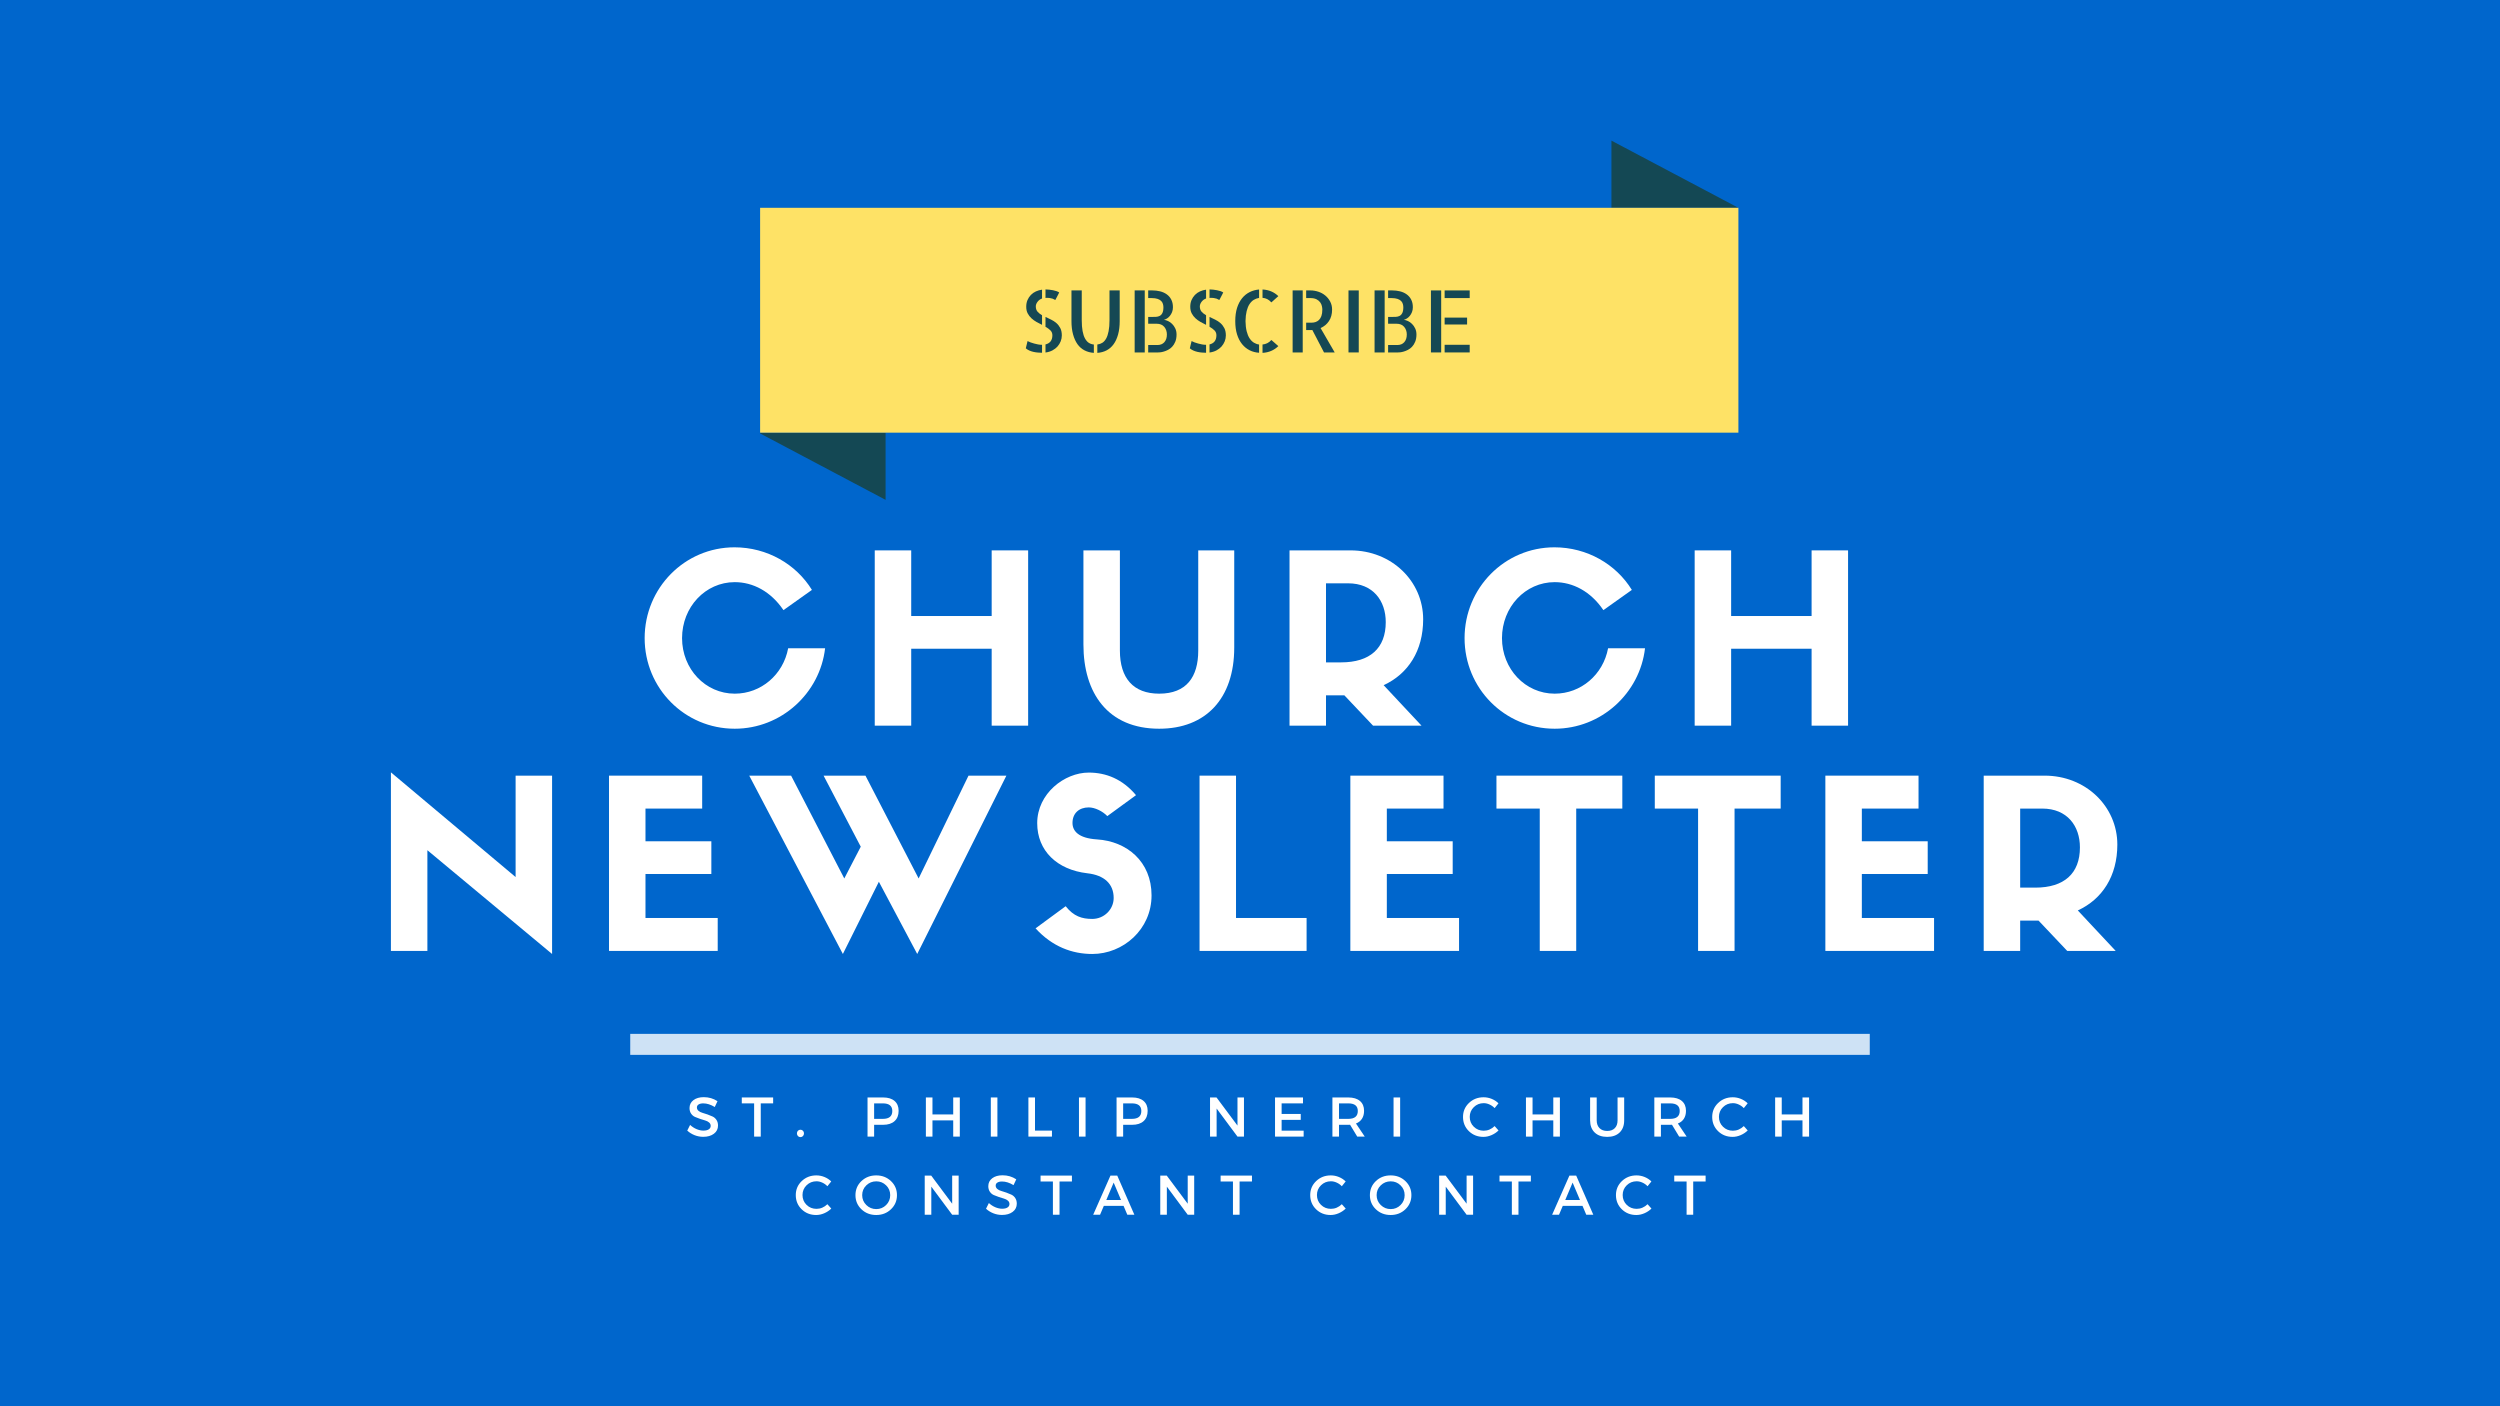 <svg xmlns="http://www.w3.org/2000/svg" xmlns:xlink="http://www.w3.org/1999/xlink" width="1920" zoomAndPan="magnify" viewBox="0 0 1440 810" height="1080" preserveAspectRatio="xMidYMid meet" version="1.0"><defs><filter x="0%" y="0%" width="100%" height="100%" id="4f75b79a31"><feColorMatrix values="0 0 0 0 1 0 0 0 0 1 0 0 0 0 1 0 0 0 1 0" color-interpolation-filters="sRGB"/></filter><g/><mask id="61041235a5"><g filter="url(#4f75b79a31)"><rect x="-144" width="1728" fill="#000000" y="-81" height="972" fill-opacity="0.808"/></g></mask><clipPath id="60d6738116"><path d="M 1.012 0.492 L 714.988 0.492 L 714.988 12.656 L 1.012 12.656 Z M 1.012 0.492 " clip-rule="nonzero"/></clipPath><clipPath id="551fba9256"><rect x="0" width="716" y="0" height="14"/></clipPath><clipPath id="819862d8a9"><path d="M 437 81 L 1002 81 L 1002 288 L 437 288 Z M 437 81 " clip-rule="nonzero"/></clipPath><clipPath id="8c733e4804"><path d="M 510.102 287.918 L 510.102 249.211 L 436.965 249.211 L 510.102 287.918 M 928.188 81 L 928.188 119.707 L 1001.32 119.707 L 928.188 81 " clip-rule="nonzero"/></clipPath><clipPath id="272b6d12fd"><path d="M 437 119.707 L 1001.32 119.707 L 1001.32 249.211 L 437 249.211 Z M 437 119.707 " clip-rule="nonzero"/></clipPath></defs><rect x="-144" width="1728" fill="#ffffff" y="-81" height="972" fill-opacity="1"/><rect x="-144" width="1728" fill="#ffffff" y="-81" height="972" fill-opacity="1"/><rect x="-144" width="1728" fill="#0066cc" y="-81" height="972" fill-opacity="1"/><g mask="url(#61041235a5)"><g transform="matrix(1, 0, 0, 1, 362, 595)"><g clip-path="url(#551fba9256)"><g clip-path="url(#60d6738116)"><path fill="#ffffff" d="M 1.012 0.492 L 715.109 0.492 L 715.109 12.609 L 1.012 12.609 Z M 1.012 0.492 " fill-opacity="1" fill-rule="nonzero"/></g></g></g></g><g clip-path="url(#819862d8a9)"><g clip-path="url(#8c733e4804)"><path fill="#144854" d="M 437.824 81 L 1002.164 81 L 1002.164 288.238 L 437.824 288.238 Z M 437.824 81 " fill-opacity="1" fill-rule="nonzero"/></g></g><g clip-path="url(#272b6d12fd)"><path fill="#fee266" d="M 437.824 81 L 1002.164 81 L 1002.164 288.238 L 437.824 288.238 Z M 437.824 81 " fill-opacity="1" fill-rule="nonzero"/></g><g fill="#154854" fill-opacity="1"><g transform="translate(586.936, 203.003)"><g><path d="M 20.891 -30.188 C 20.723 -30.25 20.523 -30.359 20.297 -30.516 C 20.078 -30.68 19.754 -30.836 19.328 -30.984 C 18.91 -31.129 18.379 -31.25 17.734 -31.344 C 17.086 -31.445 16.266 -31.469 15.266 -31.406 L 15.266 -36.297 C 16.68 -36.266 18.125 -36.109 19.594 -35.828 C 21.07 -35.555 22.266 -35.129 23.172 -34.547 C 22.973 -34.129 22.742 -33.672 22.484 -33.172 C 22.223 -32.672 21.977 -32.203 21.75 -31.766 C 21.531 -31.328 21.336 -30.961 21.172 -30.672 C 21.016 -30.379 20.922 -30.219 20.891 -30.188 Z M 4.172 -26.312 C 4.172 -27.738 4.41 -29.016 4.891 -30.141 C 5.379 -31.273 6.035 -32.27 6.859 -33.125 C 7.68 -33.977 8.648 -34.656 9.766 -35.156 C 10.879 -35.656 12.051 -35.988 13.281 -36.156 L 13.281 -31.062 C 12.25 -30.707 11.391 -30.082 10.703 -29.188 C 10.023 -28.301 9.688 -27.41 9.688 -26.516 C 9.688 -25.254 10.023 -24.234 10.703 -23.453 C 11.391 -22.68 12.25 -22.004 13.281 -21.422 L 13.281 -15.891 C 12.207 -16.41 11.141 -16.969 10.078 -17.562 C 9.016 -18.164 8.047 -18.867 7.172 -19.672 C 6.297 -20.484 5.578 -21.422 5.016 -22.484 C 4.453 -23.547 4.172 -24.82 4.172 -26.312 Z M 4.938 -6.547 C 5.395 -6.285 5.969 -6.031 6.656 -5.781 C 7.352 -5.539 8.07 -5.316 8.812 -5.109 C 9.562 -4.898 10.305 -4.727 11.047 -4.594 C 11.785 -4.469 12.484 -4.406 13.141 -4.406 L 13.281 -4.406 L 13.281 0.188 L 13.188 0.188 C 12.406 0.188 11.602 0.145 10.781 0.062 C 9.957 -0.008 9.125 -0.141 8.281 -0.328 C 7.445 -0.523 6.648 -0.789 5.891 -1.125 C 5.129 -1.469 4.473 -1.883 3.922 -2.375 Z M 15.266 -20.453 C 16.328 -19.961 17.414 -19.441 18.531 -18.891 C 19.645 -18.348 20.656 -17.68 21.562 -16.891 C 22.469 -16.098 23.211 -15.133 23.797 -14 C 24.379 -12.875 24.672 -11.473 24.672 -9.797 C 24.672 -8.629 24.453 -7.492 24.016 -6.391 C 23.578 -5.297 22.961 -4.301 22.172 -3.406 C 21.379 -2.52 20.398 -1.77 19.234 -1.156 C 18.078 -0.551 16.754 -0.148 15.266 0.047 L 15.266 -4.609 C 17.91 -5.254 19.234 -7.016 19.234 -9.891 C 19.234 -11.016 18.863 -11.945 18.125 -12.688 C 17.383 -13.438 16.43 -14.133 15.266 -14.781 Z M 15.266 -20.453 "/></g></g></g><g fill="#154854" fill-opacity="1"><g transform="translate(613.197, 203.003)"><g><path d="M 9.891 -18.609 C 9.891 -16.117 10.051 -14.008 10.375 -12.281 C 10.695 -10.551 11.164 -9.129 11.781 -8.016 C 12.395 -6.898 13.129 -6.066 13.984 -5.516 C 14.836 -4.973 15.797 -4.656 16.859 -4.562 L 16.859 0.25 C 14.891 0.113 13.102 -0.363 11.5 -1.188 C 9.906 -2.008 8.555 -3.188 7.453 -4.719 C 6.359 -6.258 5.504 -8.145 4.891 -10.375 C 4.273 -12.602 3.969 -15.156 3.969 -18.031 L 3.969 -35.719 L 9.891 -35.719 Z M 31.75 -35.719 L 31.75 -18.031 C 31.75 -15.156 31.441 -12.602 30.828 -10.375 C 30.211 -8.145 29.348 -6.258 28.234 -4.719 C 27.117 -3.188 25.77 -2.008 24.188 -1.188 C 22.602 -0.363 20.828 0.113 18.859 0.25 L 18.859 -4.562 C 19.922 -4.688 20.879 -5.016 21.734 -5.547 C 22.586 -6.078 23.32 -6.891 23.938 -7.984 C 24.551 -9.086 25.023 -10.504 25.359 -12.234 C 25.703 -13.961 25.875 -16.086 25.875 -18.609 L 25.875 -35.719 Z M 31.75 -35.719 "/></g></g></g><g fill="#154854" fill-opacity="1"><g transform="translate(648.907, 203.003)"><g><path d="M 21.516 -18.797 C 22.254 -18.703 23.047 -18.461 23.891 -18.078 C 24.734 -17.691 25.516 -17.141 26.234 -16.422 C 26.961 -15.711 27.566 -14.848 28.047 -13.828 C 28.535 -12.816 28.781 -11.648 28.781 -10.328 C 28.781 -8.711 28.535 -7.32 28.047 -6.156 C 27.566 -4.988 26.961 -4.023 26.234 -3.266 C 25.516 -2.504 24.723 -1.906 23.859 -1.469 C 23.004 -1.039 22.18 -0.711 21.391 -0.484 C 20.598 -0.254 19.895 -0.113 19.281 -0.062 C 18.664 -0.02 18.266 0 18.078 0 L 12.453 0 L 12.453 -4.266 L 17.734 -4.266 C 19.453 -4.266 20.797 -4.812 21.766 -5.906 C 22.734 -7.008 23.219 -8.484 23.219 -10.328 C 23.219 -12.066 22.711 -13.535 21.703 -14.734 C 20.703 -15.93 19.234 -16.531 17.297 -16.531 L 12.453 -16.531 L 12.453 -20.453 L 14.781 -20.453 C 15.488 -20.453 16.211 -20.469 16.953 -20.5 C 17.703 -20.531 18.398 -20.707 19.047 -21.031 C 19.691 -21.352 20.211 -21.898 20.609 -22.672 C 21.016 -23.453 21.219 -24.57 21.219 -26.031 C 21.219 -26.602 21.133 -27.203 20.969 -27.828 C 20.812 -28.461 20.488 -29.039 20 -29.562 C 19.52 -30.082 18.828 -30.504 17.922 -30.828 C 17.023 -31.148 15.832 -31.312 14.344 -31.312 L 12.453 -31.312 L 12.453 -35.719 L 14.922 -35.719 C 16.441 -35.719 17.91 -35.539 19.328 -35.188 C 20.754 -34.832 22.016 -34.266 23.109 -33.484 C 24.211 -32.711 25.086 -31.703 25.734 -30.453 C 26.379 -29.211 26.703 -27.738 26.703 -26.031 C 26.703 -25.02 26.539 -24.102 26.219 -23.281 C 25.895 -22.457 25.488 -21.738 25 -21.125 C 24.52 -20.508 23.961 -20 23.328 -19.594 C 22.703 -19.195 22.098 -18.93 21.516 -18.797 Z M 4.656 -35.719 L 10.469 -35.719 L 10.469 0 L 4.656 0 Z M 4.656 -35.719 "/></g></g></g><g fill="#154854" fill-opacity="1"><g transform="translate(681.418, 203.003)"><g><path d="M 20.891 -30.188 C 20.723 -30.25 20.523 -30.359 20.297 -30.516 C 20.078 -30.68 19.754 -30.836 19.328 -30.984 C 18.91 -31.129 18.379 -31.25 17.734 -31.344 C 17.086 -31.445 16.266 -31.469 15.266 -31.406 L 15.266 -36.297 C 16.68 -36.266 18.125 -36.109 19.594 -35.828 C 21.07 -35.555 22.266 -35.129 23.172 -34.547 C 22.973 -34.129 22.742 -33.672 22.484 -33.172 C 22.223 -32.672 21.977 -32.203 21.75 -31.766 C 21.531 -31.328 21.336 -30.961 21.172 -30.672 C 21.016 -30.379 20.922 -30.219 20.891 -30.188 Z M 4.172 -26.312 C 4.172 -27.738 4.41 -29.016 4.891 -30.141 C 5.379 -31.273 6.035 -32.27 6.859 -33.125 C 7.68 -33.977 8.648 -34.656 9.766 -35.156 C 10.879 -35.656 12.051 -35.988 13.281 -36.156 L 13.281 -31.062 C 12.25 -30.707 11.391 -30.082 10.703 -29.188 C 10.023 -28.301 9.688 -27.41 9.688 -26.516 C 9.688 -25.254 10.023 -24.234 10.703 -23.453 C 11.391 -22.68 12.25 -22.004 13.281 -21.422 L 13.281 -15.891 C 12.207 -16.41 11.141 -16.969 10.078 -17.562 C 9.016 -18.164 8.047 -18.867 7.172 -19.672 C 6.297 -20.484 5.578 -21.422 5.016 -22.484 C 4.453 -23.547 4.172 -24.82 4.172 -26.312 Z M 4.938 -6.547 C 5.395 -6.285 5.969 -6.031 6.656 -5.781 C 7.352 -5.539 8.07 -5.316 8.812 -5.109 C 9.562 -4.898 10.305 -4.727 11.047 -4.594 C 11.785 -4.469 12.484 -4.406 13.141 -4.406 L 13.281 -4.406 L 13.281 0.188 L 13.188 0.188 C 12.406 0.188 11.602 0.145 10.781 0.062 C 9.957 -0.008 9.125 -0.141 8.281 -0.328 C 7.445 -0.523 6.648 -0.789 5.891 -1.125 C 5.129 -1.469 4.473 -1.883 3.922 -2.375 Z M 15.266 -20.453 C 16.328 -19.961 17.414 -19.441 18.531 -18.891 C 19.645 -18.348 20.656 -17.68 21.562 -16.891 C 22.469 -16.098 23.211 -15.133 23.797 -14 C 24.379 -12.875 24.672 -11.473 24.672 -9.797 C 24.672 -8.629 24.453 -7.492 24.016 -6.391 C 23.578 -5.297 22.961 -4.301 22.172 -3.406 C 21.379 -2.52 20.398 -1.77 19.234 -1.156 C 18.078 -0.551 16.754 -0.148 15.266 0.047 L 15.266 -4.609 C 17.91 -5.254 19.234 -7.016 19.234 -9.891 C 19.234 -11.016 18.863 -11.945 18.125 -12.688 C 17.383 -13.438 16.43 -14.133 15.266 -14.781 Z M 15.266 -20.453 "/></g></g></g><g fill="#154854" fill-opacity="1"><g transform="translate(707.68, 203.003)"><g><path d="M 24.625 -28.828 C 23.875 -29.672 23.078 -30.301 22.234 -30.719 C 21.398 -31.145 20.5 -31.391 19.531 -31.453 L 19.531 -36.25 C 23.145 -36.082 26.18 -34.805 28.641 -32.422 Z M 19.531 -4.562 C 20.5 -4.656 21.41 -4.91 22.266 -5.328 C 23.117 -5.742 23.906 -6.359 24.625 -7.172 L 28.641 -3.641 C 27.41 -2.441 26.035 -1.52 24.516 -0.875 C 23.004 -0.227 21.344 0.145 19.531 0.25 Z M 3.828 -18.031 C 3.828 -20.906 4.172 -23.441 4.859 -25.641 C 5.555 -27.836 6.52 -29.691 7.75 -31.203 C 8.977 -32.723 10.426 -33.898 12.094 -34.734 C 13.758 -35.578 15.578 -36.082 17.547 -36.25 L 17.547 -31.406 C 16.473 -31.238 15.469 -30.875 14.531 -30.312 C 13.602 -29.75 12.781 -28.93 12.062 -27.859 C 11.352 -26.797 10.797 -25.445 10.391 -23.812 C 9.992 -22.188 9.773 -20.258 9.734 -18.031 C 9.773 -15.77 9.992 -13.832 10.391 -12.219 C 10.797 -10.602 11.352 -9.242 12.062 -8.141 C 12.781 -7.047 13.613 -6.207 14.562 -5.625 C 15.52 -5.039 16.516 -4.688 17.547 -4.562 L 17.547 0.188 C 15.578 0.062 13.758 -0.414 12.094 -1.25 C 10.426 -2.094 8.977 -3.273 7.75 -4.797 C 6.52 -6.316 5.555 -8.18 4.859 -10.391 C 4.172 -12.609 3.828 -15.156 3.828 -18.031 Z M 3.828 -18.031 "/></g></g></g><g fill="#154854" fill-opacity="1"><g transform="translate(740.192, 203.003)"><g><path d="M 4.359 -35.719 L 10.172 -35.719 L 10.172 0 L 4.359 0 Z M 28.594 0 L 22.438 0 L 15.703 -12.938 C 15.609 -12.938 15.504 -12.926 15.391 -12.906 C 15.273 -12.895 15.102 -12.891 14.875 -12.891 C 14.645 -12.891 14.312 -12.891 13.875 -12.891 C 13.445 -12.891 12.875 -12.891 12.156 -12.891 L 12.156 -17.156 L 15.453 -17.156 C 16.172 -17.156 16.883 -17.273 17.594 -17.516 C 18.301 -17.754 18.945 -18.148 19.531 -18.703 C 20.113 -19.254 20.582 -20.02 20.938 -21 C 21.289 -21.988 21.469 -23.211 21.469 -24.672 C 21.469 -25.254 21.383 -25.922 21.219 -26.672 C 21.062 -27.43 20.734 -28.16 20.234 -28.859 C 19.734 -29.555 19.031 -30.141 18.125 -30.609 C 17.219 -31.078 16.02 -31.312 14.531 -31.312 L 12.156 -31.312 L 12.156 -35.719 L 14.641 -35.719 C 16.148 -35.719 17.648 -35.473 19.141 -34.984 C 20.629 -34.504 21.961 -33.781 23.141 -32.812 C 24.316 -31.844 25.27 -30.672 26 -29.297 C 26.727 -27.922 27.094 -26.379 27.094 -24.672 C 27.094 -22.086 26.492 -19.891 25.297 -18.078 C 24.098 -16.266 22.484 -14.922 20.453 -14.047 Z M 28.594 0 "/></g></g></g><g fill="#154854" fill-opacity="1"><g transform="translate(772.17, 203.003)"><g><path d="M 10.469 0 L 4.562 0 L 4.562 -35.719 L 10.469 -35.719 Z M 10.469 0 "/></g></g></g><g fill="#154854" fill-opacity="1"><g transform="translate(787.094, 203.003)"><g><path d="M 21.516 -18.797 C 22.254 -18.703 23.047 -18.461 23.891 -18.078 C 24.734 -17.691 25.516 -17.141 26.234 -16.422 C 26.961 -15.711 27.566 -14.848 28.047 -13.828 C 28.535 -12.816 28.781 -11.648 28.781 -10.328 C 28.781 -8.711 28.535 -7.32 28.047 -6.156 C 27.566 -4.988 26.961 -4.023 26.234 -3.266 C 25.516 -2.504 24.723 -1.906 23.859 -1.469 C 23.004 -1.039 22.18 -0.711 21.391 -0.484 C 20.598 -0.254 19.895 -0.113 19.281 -0.062 C 18.664 -0.02 18.266 0 18.078 0 L 12.453 0 L 12.453 -4.266 L 17.734 -4.266 C 19.453 -4.266 20.797 -4.812 21.766 -5.906 C 22.734 -7.008 23.219 -8.484 23.219 -10.328 C 23.219 -12.066 22.711 -13.535 21.703 -14.734 C 20.703 -15.93 19.234 -16.531 17.297 -16.531 L 12.453 -16.531 L 12.453 -20.453 L 14.781 -20.453 C 15.488 -20.453 16.211 -20.469 16.953 -20.5 C 17.703 -20.531 18.398 -20.707 19.047 -21.031 C 19.691 -21.352 20.211 -21.898 20.609 -22.672 C 21.016 -23.453 21.219 -24.57 21.219 -26.031 C 21.219 -26.602 21.133 -27.203 20.969 -27.828 C 20.812 -28.461 20.488 -29.039 20 -29.562 C 19.52 -30.082 18.828 -30.504 17.922 -30.828 C 17.023 -31.148 15.832 -31.312 14.344 -31.312 L 12.453 -31.312 L 12.453 -35.719 L 14.922 -35.719 C 16.441 -35.719 17.91 -35.539 19.328 -35.188 C 20.754 -34.832 22.016 -34.266 23.109 -33.484 C 24.211 -32.711 25.086 -31.703 25.734 -30.453 C 26.379 -29.211 26.703 -27.738 26.703 -26.031 C 26.703 -25.02 26.539 -24.102 26.219 -23.281 C 25.895 -22.457 25.488 -21.738 25 -21.125 C 24.52 -20.508 23.961 -20 23.328 -19.594 C 22.703 -19.195 22.098 -18.93 21.516 -18.797 Z M 4.656 -35.719 L 10.469 -35.719 L 10.469 0 L 4.656 0 Z M 4.656 -35.719 "/></g></g></g><g fill="#154854" fill-opacity="1"><g transform="translate(819.606, 203.003)"><g><path d="M 4.609 -35.719 L 10.516 -35.719 L 10.516 0 L 4.609 0 Z M 25.438 -16.094 L 12.5 -16.094 L 12.5 -20.062 L 25.438 -20.062 Z M 12.5 -4.406 L 26.938 -4.406 L 26.938 0 L 12.5 0 Z M 26.938 -35.719 L 26.938 -31.312 L 12.5 -31.312 L 12.5 -35.719 Z M 26.938 -35.719 "/></g></g></g><g fill="#ffffff" fill-opacity="1"><g transform="translate(365.897, 417.98)"><g><path d="M 88.086 -44.586 C 85.242 -29.406 72.5 -18.43 57.324 -18.43 C 40.383 -18.43 26.969 -32.66 26.969 -50.414 C 26.969 -68.301 40.383 -82.664 57.324 -82.664 C 67.758 -82.664 78.059 -77.379 85.375 -66.539 L 101.773 -78.195 C 92.695 -92.965 76.023 -102.723 57.188 -102.723 C 28.457 -102.723 5.422 -79.277 5.422 -50.414 C 5.422 -21.547 28.457 1.762 57.324 1.762 C 84.156 1.762 106.383 -18.703 109.363 -44.586 Z M 88.086 -44.586 "/></g></g></g><g fill="#ffffff" fill-opacity="1"><g transform="translate(494.231, 417.98)"><g><path d="M 9.621 -100.961 L 9.621 0 L 30.629 0 L 30.629 -44.312 L 76.973 -44.312 L 76.973 0 L 97.98 0 L 97.98 -100.961 L 76.973 -100.961 L 76.973 -63.152 L 30.629 -63.152 L 30.629 -100.961 Z M 9.621 -100.961 "/></g></g></g><g fill="#ffffff" fill-opacity="1"><g transform="translate(615.382, 417.98)"><g><path d="M 52.309 1.762 C 79.141 1.762 95.539 -15.586 95.539 -44.992 L 95.539 -100.961 L 74.805 -100.961 L 74.805 -43.23 C 74.805 -28.051 68.031 -18.43 52.309 -18.43 C 37.402 -18.43 29.68 -27.375 29.68 -43.23 L 29.68 -100.961 L 8.672 -100.961 L 8.672 -46.754 C 8.672 -18.703 22.766 1.762 52.309 1.762 Z M 52.309 1.762 "/></g></g></g><g fill="#ffffff" fill-opacity="1"><g transform="translate(733.146, 417.98)"><g><path d="M 41.199 -17.48 L 57.73 0 L 85.648 0 L 63.828 -23.309 C 77.922 -29.812 86.594 -43.094 86.594 -61.254 C 86.594 -83.207 68.438 -100.961 44.723 -100.961 L 9.621 -100.961 L 9.621 0 L 30.629 0 L 30.629 -17.48 Z M 30.629 -36.453 L 30.629 -81.988 L 43.367 -81.988 C 57.73 -81.988 65.047 -71.961 65.047 -59.629 C 65.047 -44.586 55.969 -36.453 39.301 -36.453 Z M 30.629 -36.453 "/></g></g></g><g fill="#ffffff" fill-opacity="1"><g transform="translate(838.171, 417.98)"><g><path d="M 88.086 -44.586 C 85.242 -29.406 72.5 -18.43 57.324 -18.43 C 40.383 -18.43 26.969 -32.66 26.969 -50.414 C 26.969 -68.301 40.383 -82.664 57.324 -82.664 C 67.758 -82.664 78.059 -77.379 85.375 -66.539 L 101.773 -78.195 C 92.695 -92.965 76.023 -102.723 57.188 -102.723 C 28.457 -102.723 5.422 -79.277 5.422 -50.414 C 5.422 -21.547 28.457 1.762 57.324 1.762 C 84.156 1.762 106.383 -18.703 109.363 -44.586 Z M 88.086 -44.586 "/></g></g></g><g fill="#ffffff" fill-opacity="1"><g transform="translate(966.505, 417.98)"><g><path d="M 9.621 -100.961 L 9.621 0 L 30.629 0 L 30.629 -44.312 L 76.973 -44.312 L 76.973 0 L 97.98 0 L 97.98 -100.961 L 76.973 -100.961 L 76.973 -63.152 L 30.629 -63.152 L 30.629 -100.961 Z M 9.621 -100.961 "/></g></g></g><g fill="#ffffff" fill-opacity="1"><g transform="translate(215.546, 547.73)"><g><path d="M 81.445 -42.551 L 9.621 -102.859 L 9.621 0 L 30.629 0 L 30.629 -58 L 102.453 1.762 L 102.453 -100.961 L 81.445 -100.961 Z M 81.445 -42.551 "/></g></g></g><g fill="#ffffff" fill-opacity="1"><g transform="translate(341.169, 547.73)"><g><path d="M 72.23 0 L 72.23 -18.973 L 30.629 -18.973 L 30.629 -44.312 L 68.57 -44.312 L 68.57 -63.152 L 30.629 -63.152 L 30.629 -81.988 L 63.285 -81.988 L 63.285 -100.961 L 9.621 -100.961 L 9.621 0 Z M 72.23 0 "/></g></g></g><g fill="#ffffff" fill-opacity="1"><g transform="translate(432.372, 547.73)"><g><path d="M 96.758 -41.738 L 66.133 -100.961 L 42.012 -100.961 L 63.422 -60.035 L 53.938 -41.738 L 23.309 -100.961 L -0.812 -100.961 L 53.121 1.762 L 73.855 -39.844 L 95.945 1.762 L 147.309 -100.961 L 125.488 -100.961 Z M 96.758 -41.738 "/></g></g></g><g fill="#ffffff" fill-opacity="1"><g transform="translate(592.416, 547.73)"><g><path d="M 33.879 -44.723 C 43.637 -43.637 49.059 -38.621 49.059 -30.492 C 49.059 -23.988 43.637 -18.43 36.727 -18.43 C 30.762 -18.43 26.02 -19.922 21.41 -25.75 L 4.066 -13.008 C 13.688 -2.438 25.207 1.762 36.727 1.762 C 54.477 1.762 70.875 -12.332 70.875 -31.98 C 70.875 -51.496 56.645 -63.152 39.438 -64.234 C 28.73 -64.914 25.34 -69.113 25.34 -73.723 C 25.34 -79.277 29.137 -82.664 34.691 -82.664 C 38.215 -82.664 42.688 -80.496 45.398 -77.652 L 61.93 -89.711 C 54.207 -98.93 44.723 -102.723 34.691 -102.723 C 20.734 -102.723 5.016 -90.66 5.016 -73.586 C 5.016 -57.73 16.398 -46.754 33.879 -44.723 Z M 33.879 -44.723 "/></g></g></g><g fill="#ffffff" fill-opacity="1"><g transform="translate(681.315, 547.73)"><g><path d="M 9.621 -100.961 L 9.621 0 L 71.281 0 L 71.281 -18.973 L 30.629 -18.973 L 30.629 -100.961 Z M 9.621 -100.961 "/></g></g></g><g fill="#ffffff" fill-opacity="1"><g transform="translate(768.181, 547.73)"><g><path d="M 72.23 0 L 72.23 -18.973 L 30.629 -18.973 L 30.629 -44.312 L 68.57 -44.312 L 68.57 -63.152 L 30.629 -63.152 L 30.629 -81.988 L 63.285 -81.988 L 63.285 -100.961 L 9.621 -100.961 L 9.621 0 Z M 72.23 0 "/></g></g></g><g fill="#ffffff" fill-opacity="1"><g transform="translate(859.383, 547.73)"><g><path d="M 48.516 0 L 48.516 -81.988 L 75.078 -81.988 L 75.078 -100.961 L 2.574 -100.961 L 2.574 -81.988 L 27.512 -81.988 L 27.512 0 Z M 48.516 0 "/></g></g></g><g fill="#ffffff" fill-opacity="1"><g transform="translate(950.586, 547.73)"><g><path d="M 48.516 0 L 48.516 -81.988 L 75.078 -81.988 L 75.078 -100.961 L 2.574 -100.961 L 2.574 -81.988 L 27.512 -81.988 L 27.512 0 Z M 48.516 0 "/></g></g></g><g fill="#ffffff" fill-opacity="1"><g transform="translate(1041.788, 547.73)"><g><path d="M 72.23 0 L 72.23 -18.973 L 30.629 -18.973 L 30.629 -44.312 L 68.57 -44.312 L 68.57 -63.152 L 30.629 -63.152 L 30.629 -81.988 L 63.285 -81.988 L 63.285 -100.961 L 9.621 -100.961 L 9.621 0 Z M 72.23 0 "/></g></g></g><g fill="#ffffff" fill-opacity="1"><g transform="translate(1132.991, 547.73)"><g><path d="M 41.199 -17.48 L 57.73 0 L 85.648 0 L 63.828 -23.309 C 77.922 -29.812 86.594 -43.094 86.594 -61.254 C 86.594 -83.207 68.438 -100.961 44.723 -100.961 L 9.621 -100.961 L 9.621 0 L 30.629 0 L 30.629 -17.48 Z M 30.629 -36.453 L 30.629 -81.988 L 43.367 -81.988 C 57.73 -81.988 65.047 -71.961 65.047 -59.629 C 65.047 -44.586 55.969 -36.453 39.301 -36.453 Z M 30.629 -36.453 "/></g></g></g><g fill="#ffffff" fill-opacity="1"><g transform="translate(395.012, 654.684)"><g><path d="M 10.375 -22.719 C 13.289 -22.719 15.922 -21.941 18.266 -20.391 L 16.688 -17.047 C 14.383 -18.441 12.18 -19.141 10.078 -19.141 C 8.941 -19.141 8.047 -18.93 7.391 -18.516 C 6.734 -18.109 6.406 -17.531 6.406 -16.781 C 6.406 -16.031 6.707 -15.391 7.312 -14.859 C 7.914 -14.336 8.664 -13.953 9.562 -13.703 C 10.469 -13.461 11.445 -13.148 12.5 -12.766 C 13.551 -12.391 14.523 -11.992 15.422 -11.578 C 16.328 -11.16 17.078 -10.504 17.672 -9.609 C 18.266 -8.723 18.562 -7.645 18.562 -6.375 C 18.562 -4.406 17.77 -2.828 16.188 -1.641 C 14.613 -0.461 12.566 0.125 10.047 0.125 C 8.328 0.125 6.66 -0.191 5.047 -0.828 C 3.441 -1.473 2.039 -2.348 0.844 -3.453 L 2.484 -6.734 C 3.617 -5.68 4.867 -4.867 6.234 -4.297 C 7.598 -3.734 8.891 -3.453 10.109 -3.453 C 11.441 -3.453 12.477 -3.691 13.219 -4.172 C 13.969 -4.648 14.344 -5.32 14.344 -6.188 C 14.344 -6.957 14.039 -7.602 13.438 -8.125 C 12.832 -8.656 12.078 -9.047 11.172 -9.297 C 10.273 -9.547 9.301 -9.848 8.25 -10.203 C 7.195 -10.555 6.219 -10.93 5.312 -11.328 C 4.414 -11.723 3.664 -12.359 3.062 -13.234 C 2.457 -14.117 2.156 -15.188 2.156 -16.438 C 2.156 -18.344 2.906 -19.863 4.406 -21 C 5.914 -22.145 7.906 -22.719 10.375 -22.719 Z M 10.375 -22.719 "/></g></g></g><g fill="#ffffff" fill-opacity="1"><g transform="translate(426.973, 654.684)"><g><path d="M 18.359 -19.141 L 11.219 -19.141 L 11.219 0 L 7.406 0 L 7.406 -19.141 L 0.297 -19.141 L 0.297 -22.547 L 18.359 -22.547 Z M 18.359 -19.141 "/></g></g></g><g fill="#ffffff" fill-opacity="1"><g transform="translate(457.549, 654.684)"><g><path d="M 2.062 -3.359 C 2.445 -3.766 2.926 -3.969 3.5 -3.969 C 4.082 -3.969 4.566 -3.766 4.953 -3.359 C 5.348 -2.961 5.547 -2.469 5.547 -1.875 C 5.547 -1.25 5.348 -0.727 4.953 -0.312 C 4.566 0.094 4.082 0.297 3.5 0.297 C 2.926 0.297 2.445 0.094 2.062 -0.312 C 1.676 -0.727 1.484 -1.25 1.484 -1.875 C 1.484 -2.469 1.676 -2.961 2.062 -3.359 Z M 2.062 -3.359 "/></g></g></g><g fill="#ffffff" fill-opacity="1"><g transform="translate(476.495, 654.684)"><g/></g></g><g fill="#ffffff" fill-opacity="1"><g transform="translate(496.73, 654.684)"><g><path d="M 2.969 -22.547 L 11.953 -22.547 C 14.785 -22.547 16.977 -21.875 18.531 -20.531 C 20.094 -19.195 20.875 -17.305 20.875 -14.859 C 20.875 -12.297 20.094 -10.312 18.531 -8.906 C 16.977 -7.5 14.785 -6.797 11.953 -6.797 L 6.766 -6.797 L 6.766 0 L 2.969 0 Z M 6.766 -19.141 L 6.766 -10.219 L 11.797 -10.219 C 15.422 -10.219 17.234 -11.727 17.234 -14.75 C 17.234 -17.676 15.422 -19.141 11.797 -19.141 Z M 6.766 -19.141 "/></g></g></g><g fill="#ffffff" fill-opacity="1"><g transform="translate(530.334, 654.684)"><g><path d="M 22.516 0 L 18.719 0 L 18.719 -9.344 L 6.766 -9.344 L 6.766 0 L 2.969 0 L 2.969 -22.547 L 6.766 -22.547 L 6.766 -12.766 L 18.719 -12.766 L 18.719 -22.547 L 22.516 -22.547 Z M 22.516 0 "/></g></g></g><g fill="#ffffff" fill-opacity="1"><g transform="translate(567.739, 654.684)"><g><path d="M 6.766 0 L 2.969 0 L 2.969 -22.547 L 6.766 -22.547 Z M 6.766 0 "/></g></g></g><g fill="#ffffff" fill-opacity="1"><g transform="translate(589.391, 654.684)"><g><path d="M 6.766 -3.453 L 16.531 -3.453 L 16.531 0 L 2.969 0 L 2.969 -22.547 L 6.766 -22.547 Z M 6.766 -3.453 "/></g></g></g><g fill="#ffffff" fill-opacity="1"><g transform="translate(618.518, 654.684)"><g><path d="M 6.766 0 L 2.969 0 L 2.969 -22.547 L 6.766 -22.547 Z M 6.766 0 "/></g></g></g><g fill="#ffffff" fill-opacity="1"><g transform="translate(640.17, 654.684)"><g><path d="M 2.969 -22.547 L 11.953 -22.547 C 14.785 -22.547 16.977 -21.875 18.531 -20.531 C 20.094 -19.195 20.875 -17.305 20.875 -14.859 C 20.875 -12.297 20.094 -10.312 18.531 -8.906 C 16.977 -7.5 14.785 -6.797 11.953 -6.797 L 6.766 -6.797 L 6.766 0 L 2.969 0 Z M 6.766 -19.141 L 6.766 -10.219 L 11.797 -10.219 C 15.422 -10.219 17.234 -11.727 17.234 -14.75 C 17.234 -17.676 15.422 -19.141 11.797 -19.141 Z M 6.766 -19.141 "/></g></g></g><g fill="#ffffff" fill-opacity="1"><g transform="translate(673.774, 654.684)"><g/></g></g><g fill="#ffffff" fill-opacity="1"><g transform="translate(694.008, 654.684)"><g><path d="M 22.516 0 L 18.781 0 L 6.766 -16.172 L 6.766 0 L 2.969 0 L 2.969 -22.547 L 6.703 -22.547 L 18.781 -6.344 L 18.781 -22.547 L 22.516 -22.547 Z M 22.516 0 "/></g></g></g><g fill="#ffffff" fill-opacity="1"><g transform="translate(731.446, 654.684)"><g><path d="M 19.078 -19.141 L 6.766 -19.141 L 6.766 -13.047 L 17.781 -13.047 L 17.781 -9.641 L 6.766 -9.641 L 6.766 -3.422 L 19.453 -3.422 L 19.453 0 L 2.969 0 L 2.969 -22.547 L 19.078 -22.547 Z M 19.078 -19.141 "/></g></g></g><g fill="#ffffff" fill-opacity="1"><g transform="translate(764.502, 654.684)"><g><path d="M 17.266 0 L 13.141 -6.828 C 12.93 -6.805 12.586 -6.797 12.109 -6.797 L 6.766 -6.797 L 6.766 0 L 2.969 0 L 2.969 -22.547 L 12.109 -22.547 C 14.992 -22.547 17.227 -21.875 18.812 -20.531 C 20.406 -19.195 21.203 -17.305 21.203 -14.859 C 21.203 -13.047 20.797 -11.516 19.984 -10.266 C 19.18 -9.023 18.031 -8.117 16.531 -7.547 L 21.594 0 Z M 6.766 -10.219 L 12.109 -10.219 C 15.766 -10.219 17.594 -11.727 17.594 -14.75 C 17.594 -17.676 15.766 -19.141 12.109 -19.141 L 6.766 -19.141 Z M 6.766 -10.219 "/></g></g></g><g fill="#ffffff" fill-opacity="1"><g transform="translate(799.717, 654.684)"><g><path d="M 6.766 0 L 2.969 0 L 2.969 -22.547 L 6.766 -22.547 Z M 6.766 0 "/></g></g></g><g fill="#ffffff" fill-opacity="1"><g transform="translate(821.369, 654.684)"><g/></g></g><g fill="#ffffff" fill-opacity="1"><g transform="translate(841.604, 654.684)"><g><path d="M 12.953 -22.656 C 14.547 -22.656 16.098 -22.348 17.609 -21.734 C 19.117 -21.117 20.422 -20.266 21.516 -19.172 L 19.297 -16.406 C 18.484 -17.281 17.516 -17.973 16.391 -18.484 C 15.273 -19.004 14.148 -19.266 13.016 -19.266 C 10.766 -19.266 8.859 -18.492 7.297 -16.953 C 5.742 -15.422 4.969 -13.551 4.969 -11.344 C 4.969 -9.102 5.742 -7.219 7.297 -5.688 C 8.859 -4.156 10.766 -3.391 13.016 -3.391 C 15.359 -3.391 17.453 -4.281 19.297 -6.062 L 21.547 -3.547 C 20.391 -2.41 19.035 -1.508 17.484 -0.844 C 15.941 -0.176 14.391 0.156 12.828 0.156 C 9.516 0.156 6.727 -0.941 4.469 -3.141 C 2.219 -5.336 1.094 -8.062 1.094 -11.312 C 1.094 -14.508 2.234 -17.195 4.516 -19.375 C 6.805 -21.562 9.617 -22.656 12.953 -22.656 Z M 12.953 -22.656 "/></g></g></g><g fill="#ffffff" fill-opacity="1"><g transform="translate(875.981, 654.684)"><g><path d="M 22.516 0 L 18.719 0 L 18.719 -9.344 L 6.766 -9.344 L 6.766 0 L 2.969 0 L 2.969 -22.547 L 6.766 -22.547 L 6.766 -12.766 L 18.719 -12.766 L 18.719 -22.547 L 22.516 -22.547 Z M 22.516 0 "/></g></g></g><g fill="#ffffff" fill-opacity="1"><g transform="translate(913.386, 654.684)"><g><path d="M 22.141 -22.547 L 22.141 -9.344 C 22.141 -6.395 21.27 -4.07 19.531 -2.375 C 17.789 -0.688 15.395 0.156 12.344 0.156 C 9.289 0.156 6.891 -0.688 5.141 -2.375 C 3.391 -4.07 2.516 -6.395 2.516 -9.344 L 2.516 -22.547 L 6.312 -22.547 L 6.312 -9.344 C 6.312 -7.457 6.852 -5.969 7.938 -4.875 C 9.02 -3.789 10.5 -3.25 12.375 -3.25 C 14.219 -3.25 15.672 -3.785 16.734 -4.859 C 17.797 -5.93 18.328 -7.426 18.328 -9.344 L 18.328 -22.547 Z M 22.141 -22.547 "/></g></g></g><g fill="#ffffff" fill-opacity="1"><g transform="translate(949.922, 654.684)"><g><path d="M 17.266 0 L 13.141 -6.828 C 12.93 -6.805 12.586 -6.797 12.109 -6.797 L 6.766 -6.797 L 6.766 0 L 2.969 0 L 2.969 -22.547 L 12.109 -22.547 C 14.992 -22.547 17.227 -21.875 18.812 -20.531 C 20.406 -19.195 21.203 -17.305 21.203 -14.859 C 21.203 -13.047 20.797 -11.516 19.984 -10.266 C 19.18 -9.023 18.031 -8.117 16.531 -7.547 L 21.594 0 Z M 6.766 -10.219 L 12.109 -10.219 C 15.766 -10.219 17.594 -11.727 17.594 -14.75 C 17.594 -17.676 15.766 -19.141 12.109 -19.141 L 6.766 -19.141 Z M 6.766 -10.219 "/></g></g></g><g fill="#ffffff" fill-opacity="1"><g transform="translate(985.136, 654.684)"><g><path d="M 12.953 -22.656 C 14.547 -22.656 16.098 -22.348 17.609 -21.734 C 19.117 -21.117 20.422 -20.266 21.516 -19.172 L 19.297 -16.406 C 18.484 -17.281 17.516 -17.973 16.391 -18.484 C 15.273 -19.004 14.148 -19.266 13.016 -19.266 C 10.766 -19.266 8.859 -18.492 7.297 -16.953 C 5.742 -15.422 4.969 -13.551 4.969 -11.344 C 4.969 -9.102 5.742 -7.219 7.297 -5.688 C 8.859 -4.156 10.766 -3.391 13.016 -3.391 C 15.359 -3.391 17.453 -4.281 19.297 -6.062 L 21.547 -3.547 C 20.391 -2.41 19.035 -1.508 17.484 -0.844 C 15.941 -0.176 14.391 0.156 12.828 0.156 C 9.516 0.156 6.727 -0.941 4.469 -3.141 C 2.219 -5.336 1.094 -8.062 1.094 -11.312 C 1.094 -14.508 2.234 -17.195 4.516 -19.375 C 6.805 -21.562 9.617 -22.656 12.953 -22.656 Z M 12.953 -22.656 "/></g></g></g><g fill="#ffffff" fill-opacity="1"><g transform="translate(1019.513, 654.684)"><g><path d="M 22.516 0 L 18.719 0 L 18.719 -9.344 L 6.766 -9.344 L 6.766 0 L 2.969 0 L 2.969 -22.547 L 6.766 -22.547 L 6.766 -12.766 L 18.719 -12.766 L 18.719 -22.547 L 22.516 -22.547 Z M 22.516 0 "/></g></g></g><g fill="#ffffff" fill-opacity="1"><g transform="translate(457.274, 699.684)"><g><path d="M 12.953 -22.656 C 14.547 -22.656 16.098 -22.348 17.609 -21.734 C 19.117 -21.117 20.422 -20.266 21.516 -19.172 L 19.297 -16.406 C 18.484 -17.281 17.516 -17.973 16.391 -18.484 C 15.273 -19.004 14.148 -19.266 13.016 -19.266 C 10.766 -19.266 8.859 -18.492 7.297 -16.953 C 5.742 -15.422 4.969 -13.551 4.969 -11.344 C 4.969 -9.102 5.742 -7.219 7.297 -5.688 C 8.859 -4.156 10.766 -3.391 13.016 -3.391 C 15.359 -3.391 17.453 -4.281 19.297 -6.062 L 21.547 -3.547 C 20.391 -2.41 19.035 -1.508 17.484 -0.844 C 15.941 -0.176 14.391 0.156 12.828 0.156 C 9.516 0.156 6.727 -0.941 4.469 -3.141 C 2.219 -5.336 1.094 -8.062 1.094 -11.312 C 1.094 -14.508 2.234 -17.195 4.516 -19.375 C 6.805 -21.562 9.617 -22.656 12.953 -22.656 Z M 12.953 -22.656 "/></g></g></g><g fill="#ffffff" fill-opacity="1"><g transform="translate(491.651, 699.684)"><g><path d="M 4.531 -19.375 C 6.832 -21.562 9.672 -22.656 13.047 -22.656 C 16.422 -22.656 19.254 -21.562 21.547 -19.375 C 23.848 -17.195 25 -14.492 25 -11.266 C 25 -8.047 23.848 -5.336 21.547 -3.141 C 19.254 -0.941 16.422 0.156 13.047 0.156 C 9.672 0.156 6.832 -0.941 4.531 -3.141 C 2.238 -5.336 1.094 -8.047 1.094 -11.266 C 1.094 -14.492 2.238 -17.195 4.531 -19.375 Z M 13.078 -19.234 C 10.848 -19.234 8.938 -18.461 7.344 -16.922 C 5.758 -15.391 4.969 -13.504 4.969 -11.266 C 4.969 -9.035 5.766 -7.141 7.359 -5.578 C 8.961 -4.023 10.867 -3.25 13.078 -3.25 C 15.297 -3.25 17.188 -4.023 18.75 -5.578 C 20.32 -7.141 21.109 -9.035 21.109 -11.266 C 21.109 -13.504 20.32 -15.391 18.75 -16.922 C 17.188 -18.461 15.297 -19.234 13.078 -19.234 Z M 13.078 -19.234 "/></g></g></g><g fill="#ffffff" fill-opacity="1"><g transform="translate(529.669, 699.684)"><g><path d="M 22.516 0 L 18.781 0 L 6.766 -16.172 L 6.766 0 L 2.969 0 L 2.969 -22.547 L 6.703 -22.547 L 18.781 -6.344 L 18.781 -22.547 L 22.516 -22.547 Z M 22.516 0 "/></g></g></g><g fill="#ffffff" fill-opacity="1"><g transform="translate(567.106, 699.684)"><g><path d="M 10.375 -22.719 C 13.289 -22.719 15.922 -21.941 18.266 -20.391 L 16.688 -17.047 C 14.383 -18.441 12.18 -19.141 10.078 -19.141 C 8.941 -19.141 8.047 -18.93 7.391 -18.516 C 6.734 -18.109 6.406 -17.531 6.406 -16.781 C 6.406 -16.031 6.707 -15.391 7.312 -14.859 C 7.914 -14.336 8.664 -13.953 9.562 -13.703 C 10.469 -13.461 11.445 -13.148 12.5 -12.766 C 13.551 -12.391 14.523 -11.992 15.422 -11.578 C 16.328 -11.16 17.078 -10.504 17.672 -9.609 C 18.266 -8.723 18.562 -7.645 18.562 -6.375 C 18.562 -4.406 17.77 -2.828 16.188 -1.641 C 14.613 -0.461 12.566 0.125 10.047 0.125 C 8.328 0.125 6.66 -0.191 5.047 -0.828 C 3.441 -1.473 2.039 -2.348 0.844 -3.453 L 2.484 -6.734 C 3.617 -5.68 4.867 -4.867 6.234 -4.297 C 7.598 -3.734 8.891 -3.453 10.109 -3.453 C 11.441 -3.453 12.477 -3.691 13.219 -4.172 C 13.969 -4.648 14.344 -5.32 14.344 -6.188 C 14.344 -6.957 14.039 -7.602 13.438 -8.125 C 12.832 -8.656 12.078 -9.047 11.172 -9.297 C 10.273 -9.547 9.301 -9.848 8.25 -10.203 C 7.195 -10.555 6.219 -10.93 5.312 -11.328 C 4.414 -11.723 3.664 -12.359 3.062 -13.234 C 2.457 -14.117 2.156 -15.188 2.156 -16.438 C 2.156 -18.344 2.906 -19.863 4.406 -21 C 5.914 -22.145 7.906 -22.719 10.375 -22.719 Z M 10.375 -22.719 "/></g></g></g><g fill="#ffffff" fill-opacity="1"><g transform="translate(599.067, 699.684)"><g><path d="M 18.359 -19.141 L 11.219 -19.141 L 11.219 0 L 7.406 0 L 7.406 -19.141 L 0.297 -19.141 L 0.297 -22.547 L 18.359 -22.547 Z M 18.359 -19.141 "/></g></g></g><g fill="#ffffff" fill-opacity="1"><g transform="translate(629.643, 699.684)"><g><path d="M 17.531 -5.094 L 6.156 -5.094 L 4 0 L 0.031 0 L 9.984 -22.547 L 13.891 -22.547 L 23.75 0 L 19.688 0 Z M 16.078 -8.469 L 11.828 -18.5 L 7.578 -8.469 Z M 16.078 -8.469 "/></g></g></g><g fill="#ffffff" fill-opacity="1"><g transform="translate(665.341, 699.684)"><g><path d="M 22.516 0 L 18.781 0 L 6.766 -16.172 L 6.766 0 L 2.969 0 L 2.969 -22.547 L 6.703 -22.547 L 18.781 -6.344 L 18.781 -22.547 L 22.516 -22.547 Z M 22.516 0 "/></g></g></g><g fill="#ffffff" fill-opacity="1"><g transform="translate(702.778, 699.684)"><g><path d="M 18.359 -19.141 L 11.219 -19.141 L 11.219 0 L 7.406 0 L 7.406 -19.141 L 0.297 -19.141 L 0.297 -22.547 L 18.359 -22.547 Z M 18.359 -19.141 "/></g></g></g><g fill="#ffffff" fill-opacity="1"><g transform="translate(733.354, 699.684)"><g/></g></g><g fill="#ffffff" fill-opacity="1"><g transform="translate(753.588, 699.684)"><g><path d="M 12.953 -22.656 C 14.547 -22.656 16.098 -22.348 17.609 -21.734 C 19.117 -21.117 20.422 -20.266 21.516 -19.172 L 19.297 -16.406 C 18.484 -17.281 17.516 -17.973 16.391 -18.484 C 15.273 -19.004 14.148 -19.266 13.016 -19.266 C 10.766 -19.266 8.859 -18.492 7.297 -16.953 C 5.742 -15.422 4.969 -13.551 4.969 -11.344 C 4.969 -9.102 5.742 -7.219 7.297 -5.688 C 8.859 -4.156 10.766 -3.391 13.016 -3.391 C 15.359 -3.391 17.453 -4.281 19.297 -6.062 L 21.547 -3.547 C 20.391 -2.41 19.035 -1.508 17.484 -0.844 C 15.941 -0.176 14.391 0.156 12.828 0.156 C 9.516 0.156 6.727 -0.941 4.469 -3.141 C 2.219 -5.336 1.094 -8.062 1.094 -11.312 C 1.094 -14.508 2.234 -17.195 4.516 -19.375 C 6.805 -21.562 9.617 -22.656 12.953 -22.656 Z M 12.953 -22.656 "/></g></g></g><g fill="#ffffff" fill-opacity="1"><g transform="translate(787.966, 699.684)"><g><path d="M 4.531 -19.375 C 6.832 -21.562 9.672 -22.656 13.047 -22.656 C 16.422 -22.656 19.254 -21.562 21.547 -19.375 C 23.848 -17.195 25 -14.492 25 -11.266 C 25 -8.047 23.848 -5.336 21.547 -3.141 C 19.254 -0.941 16.422 0.156 13.047 0.156 C 9.672 0.156 6.832 -0.941 4.531 -3.141 C 2.238 -5.336 1.094 -8.047 1.094 -11.266 C 1.094 -14.492 2.238 -17.195 4.531 -19.375 Z M 13.078 -19.234 C 10.848 -19.234 8.938 -18.461 7.344 -16.922 C 5.758 -15.391 4.969 -13.504 4.969 -11.266 C 4.969 -9.035 5.766 -7.141 7.359 -5.578 C 8.961 -4.023 10.867 -3.25 13.078 -3.25 C 15.297 -3.25 17.188 -4.023 18.75 -5.578 C 20.32 -7.141 21.109 -9.035 21.109 -11.266 C 21.109 -13.504 20.32 -15.391 18.75 -16.922 C 17.188 -18.461 15.297 -19.234 13.078 -19.234 Z M 13.078 -19.234 "/></g></g></g><g fill="#ffffff" fill-opacity="1"><g transform="translate(825.983, 699.684)"><g><path d="M 22.516 0 L 18.781 0 L 6.766 -16.172 L 6.766 0 L 2.969 0 L 2.969 -22.547 L 6.703 -22.547 L 18.781 -6.344 L 18.781 -22.547 L 22.516 -22.547 Z M 22.516 0 "/></g></g></g><g fill="#ffffff" fill-opacity="1"><g transform="translate(863.42, 699.684)"><g><path d="M 18.359 -19.141 L 11.219 -19.141 L 11.219 0 L 7.406 0 L 7.406 -19.141 L 0.297 -19.141 L 0.297 -22.547 L 18.359 -22.547 Z M 18.359 -19.141 "/></g></g></g><g fill="#ffffff" fill-opacity="1"><g transform="translate(893.996, 699.684)"><g><path d="M 17.531 -5.094 L 6.156 -5.094 L 4 0 L 0.031 0 L 9.984 -22.547 L 13.891 -22.547 L 23.75 0 L 19.688 0 Z M 16.078 -8.469 L 11.828 -18.5 L 7.578 -8.469 Z M 16.078 -8.469 "/></g></g></g><g fill="#ffffff" fill-opacity="1"><g transform="translate(929.694, 699.684)"><g><path d="M 12.953 -22.656 C 14.547 -22.656 16.098 -22.348 17.609 -21.734 C 19.117 -21.117 20.422 -20.266 21.516 -19.172 L 19.297 -16.406 C 18.484 -17.281 17.516 -17.973 16.391 -18.484 C 15.273 -19.004 14.148 -19.266 13.016 -19.266 C 10.766 -19.266 8.859 -18.492 7.297 -16.953 C 5.742 -15.422 4.969 -13.551 4.969 -11.344 C 4.969 -9.102 5.742 -7.219 7.297 -5.688 C 8.859 -4.156 10.766 -3.391 13.016 -3.391 C 15.359 -3.391 17.453 -4.281 19.297 -6.062 L 21.547 -3.547 C 20.391 -2.41 19.035 -1.508 17.484 -0.844 C 15.941 -0.176 14.391 0.156 12.828 0.156 C 9.516 0.156 6.727 -0.941 4.469 -3.141 C 2.219 -5.336 1.094 -8.062 1.094 -11.312 C 1.094 -14.508 2.234 -17.195 4.516 -19.375 C 6.805 -21.562 9.617 -22.656 12.953 -22.656 Z M 12.953 -22.656 "/></g></g></g><g fill="#ffffff" fill-opacity="1"><g transform="translate(964.071, 699.684)"><g><path d="M 18.359 -19.141 L 11.219 -19.141 L 11.219 0 L 7.406 0 L 7.406 -19.141 L 0.297 -19.141 L 0.297 -22.547 L 18.359 -22.547 Z M 18.359 -19.141 "/></g></g></g></svg>